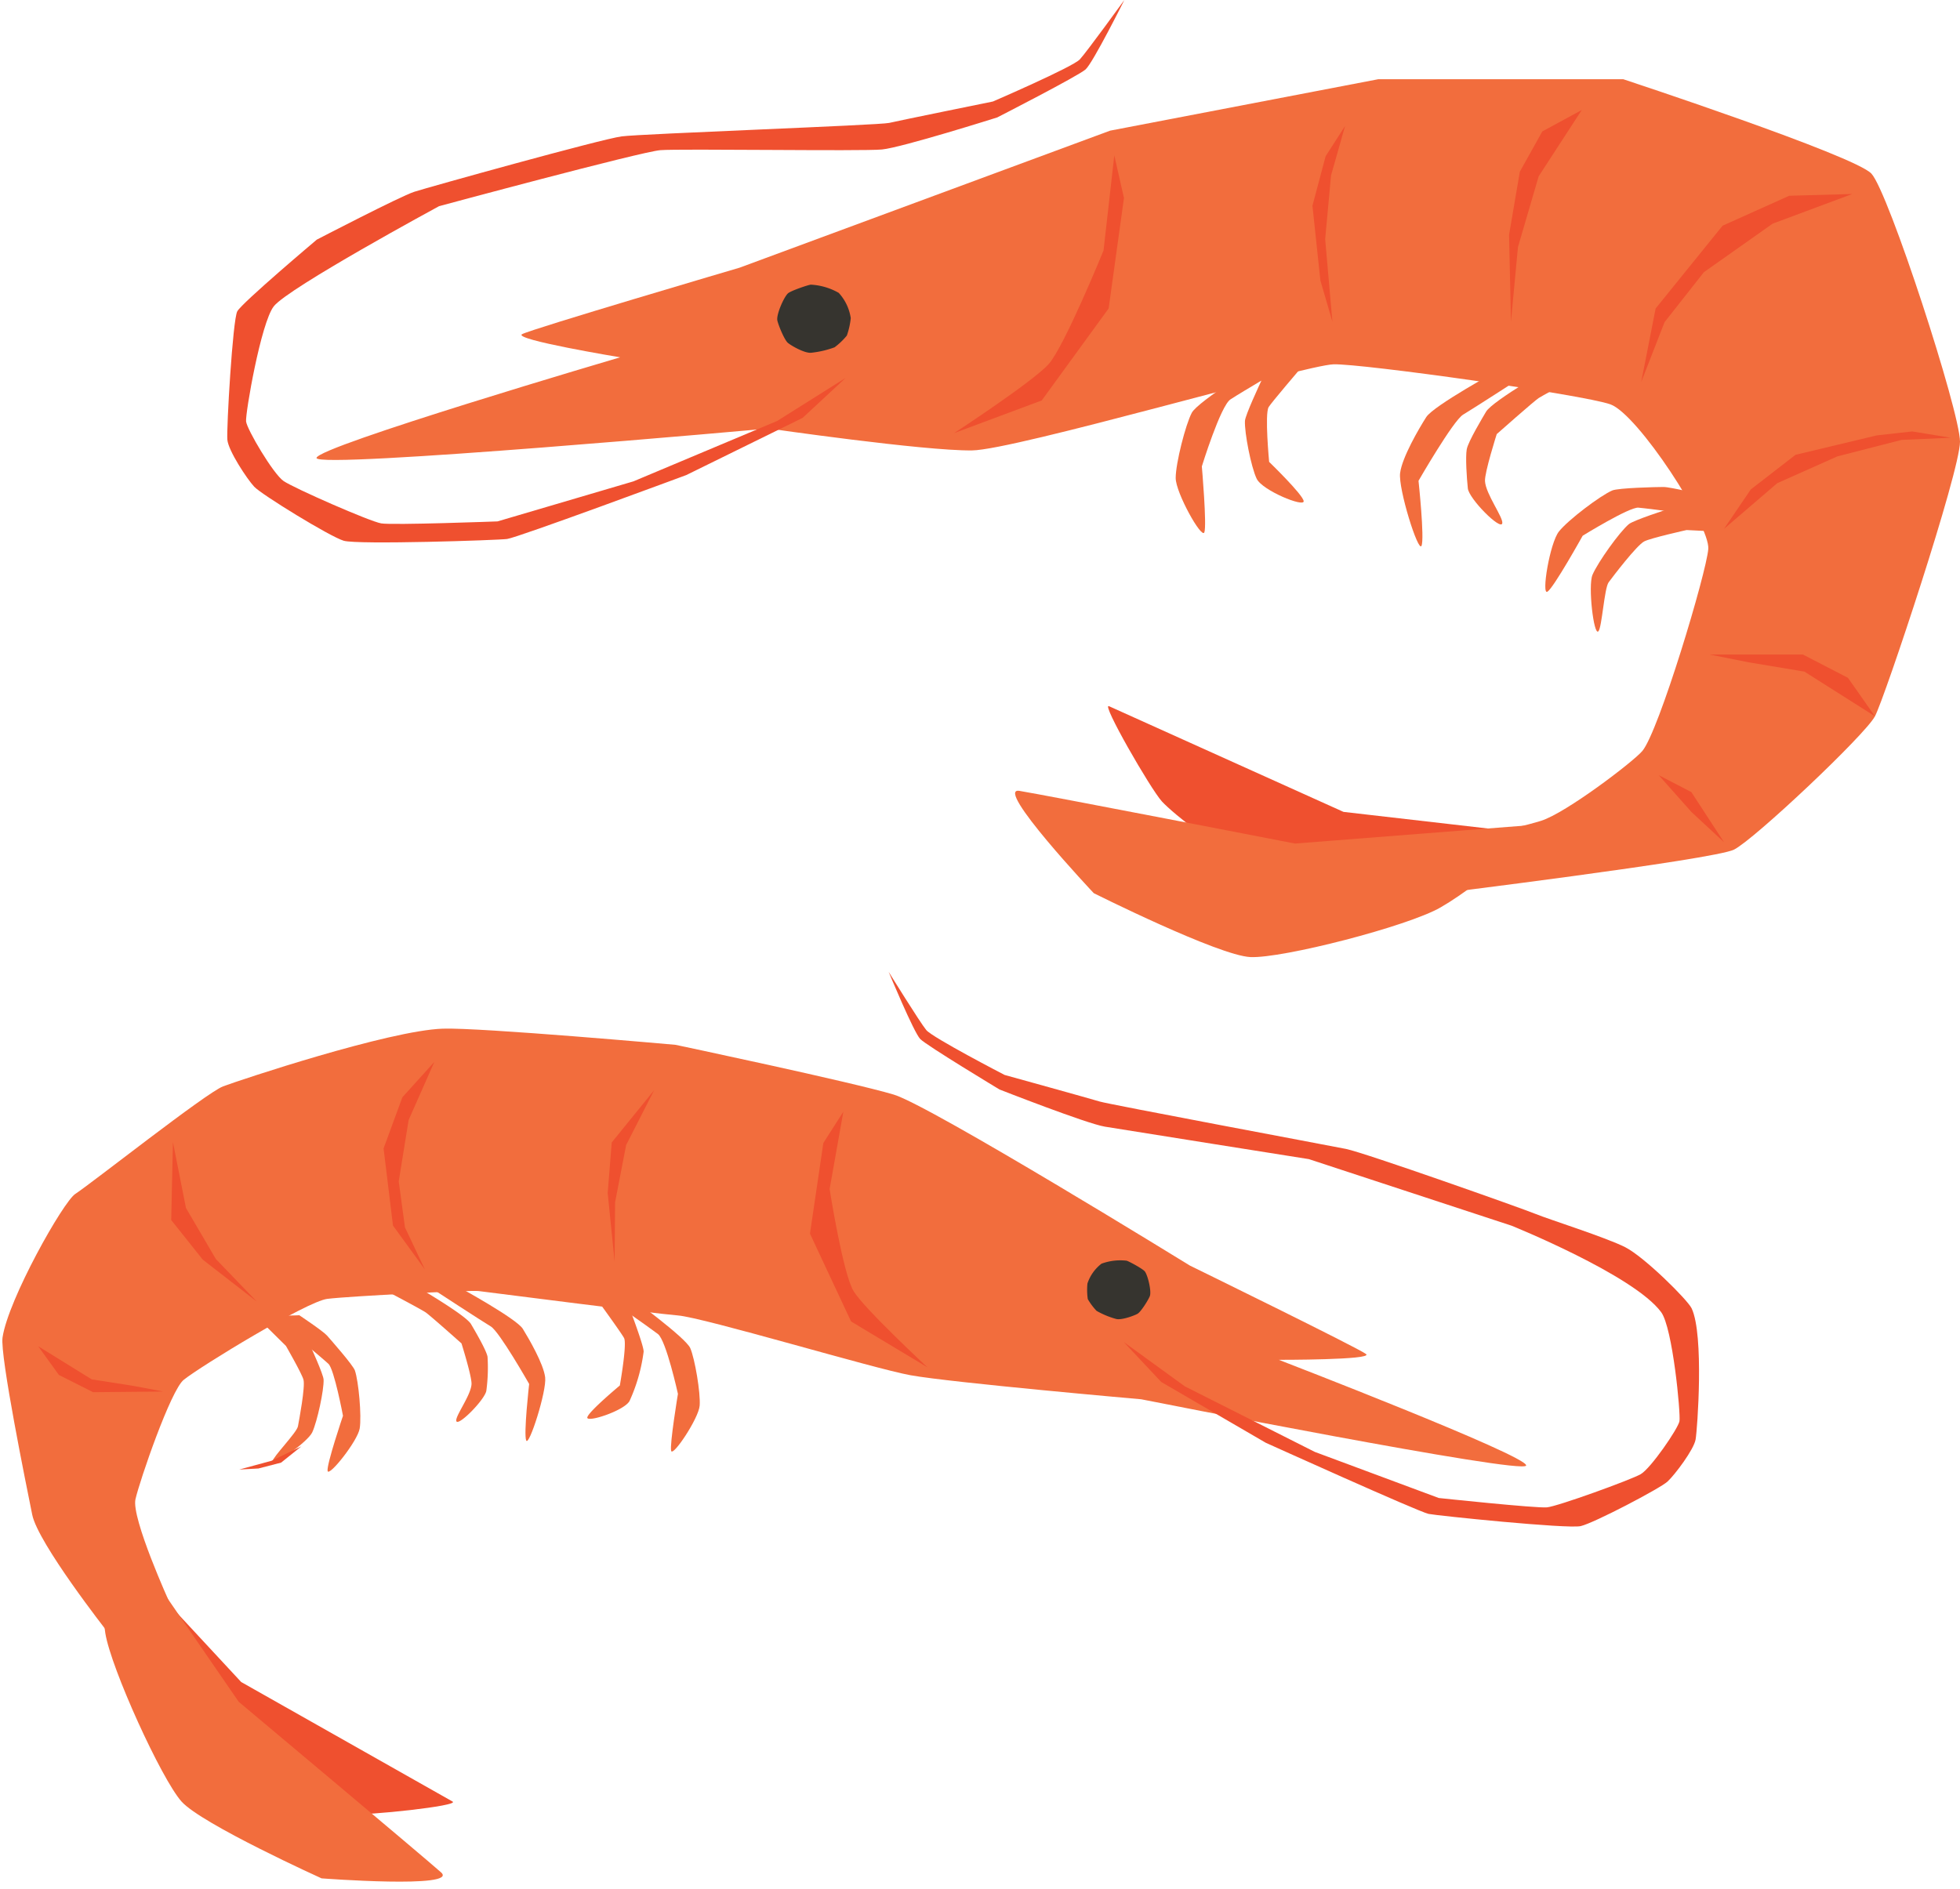 <?xml version="1.0" encoding="UTF-8"?><svg xmlns="http://www.w3.org/2000/svg" xmlns:xlink="http://www.w3.org/1999/xlink" height="482.5" preserveAspectRatio="xMidYMid meet" version="1.0" viewBox="-0.6 0.0 500.6 482.5" width="500.6" zoomAndPan="magnify"><g data-name="Layer 27"><g id="change1_1"><path d="M322.5,91.93s-17.12,10.56-18.7,13.51-4.12,12.9-4.12,16.67S306.33,137.76,307,136s-.64-16.85-.64-16.85,4.76-15.42,7.3-17.11,16.8-10.09,16.8-10.09Z" fill="#f26d3d"/></g><g id="change1_2"><path d="M397.12,92.94s-16.5,9.4-18.17,12.24c-.74,1.27-4.57,7.6-4.93,9.6s0,7.38.28,10,8.34,10.76,8.79,8.93c.35-1.45-4.23-7.48-4.41-10.81-.13-2.18,3-12,3-12s9.66-8.56,10.74-9.23c2.45-1.51,13.63-7.31,13.63-7.31Z" fill="#f26d3d"/></g><g id="change1_3"><path d="M382.56,94.33s-17,9.27-18.89,12.23-6.16,10.28-6.67,14.28,4.64,20.42,5.46,18.6-.76-16.61-.76-16.61,8.86-15.4,11.4-16.91,16.7-10.67,16.7-10.67Z" fill="#f26d3d"/></g><g id="change1_4"><path d="M434.26,126.41s-8.19-2-10-2-11.53.23-13.08.89c-3.08,1.33-11.26,7.52-13.61,10.47s-4.54,16.39-2.94,15.39,9-14.3,9-14.3,11.88-7.34,14.22-7.17,21.58,2.76,21.58,2.76Z" fill="#f26d3d"/></g><g id="change1_5"><path d="M436.15,128.71s-7.81.39-9.38.91-10.17,3.29-11.36,4.29c-2.38,2-7.9,9.72-9.27,12.93-1.19,2.76.32,15.73,1.5,14.44.92-1,1.5-11,2.62-12.52s7.16-9.45,9.09-10.45c1.67-.87,10.82-2.9,10.82-2.9l14.48.72Z" fill="#f26d3d"/></g><g id="change1_6"><path d="M327.16,89.78s-4.77,5.67-5.42,7.09-4.29,9.18-4.37,10.66c-.15,2.94,1.56,11.79,3,14.78s12.16,7.37,12,5.72S323.55,118,323.55,118s-1.17-12.21-.13-14c.64-1.09,8.38-10.15,8.38-10.15L339.05,90Z" fill="#f26d3d"/></g><g id="change2_1"><path d="M386,212.41l-43.46-5-59.89-27c-2.13-1,10.6,21.13,13.5,24.32S311.9,218,318.45,220.84c3.22,1,31.29,3.69,39.56,2C369.52,220.53,386,212.41,386,212.41Z" fill="#ef502f"/></g><g id="change1_7"><path d="M132.73,85.38c2.19-1.28,55.58-17,55.58-17l94.61-35,68.49-13.14H414S473,39.69,477.37,44.35,500,105.2,500,112.83s-19.2,65.4-21.72,70.16-30.86,31.49-36,34.06-78.37,11.59-78.37,11.59l2-12.45s20.74-4.51,27.09-6.5,23.55-15.09,25.86-17.83c4.22-5,16.39-45.57,16.85-51.63s-18-34.43-25-36.93S347.32,92.87,340,93.07s-81.4,21.9-92.38,22c-12.36.13-51.9-5.6-51.9-5.6S80.24,119.89,80.24,117s77.55-25.72,77.55-25.72S130.4,86.75,132.73,85.38Z" fill="#f26d3d"/></g><g id="change3_1"><path d="M216.69,81.27a12.16,12.16,0,0,0-3.07-6.45,16.08,16.08,0,0,0-7.14-2.1c-.66.06-5.19,1.58-5.87,2.26-1.11,1.12-3,5.52-2.66,6.93s1.82,4.94,2.67,5.67,4.27,2.69,5.93,2.54a24.66,24.66,0,0,0,6-1.39,18,18,0,0,0,3.14-3A19.22,19.22,0,0,0,216.69,81.27Z" fill="#36342f"/></g><g id="change1_8"><path d="M394.11,210.5l-63.95,5s-63.77-12.38-70.4-13.46,19,26.14,19,26.14,31.84,15.94,40,16.32,40.12-7.82,48.56-12.68C379.06,225.06,394.11,210.5,394.11,210.5Z" fill="#f26d3d"/></g><g id="change2_2"><path d="M204.39,106.76l11-10.22-17.49,11-36.71,15.43-34.72,10.23s-26.77,1-29.7.51-22.29-9-24.94-10.82-9.36-13.2-9.58-15.22,3.79-25.21,7.07-29.41c3.7-4.74,42.22-25.59,42.22-25.59s51.52-13.91,56.54-14.31,51.52.31,56.57-.17S254.1,30,254.1,30s20.68-10.58,22.57-12.27S286.57,0,286.57,0,277,13.22,275.2,15.17,253,25.93,253,25.93,229,30.81,226.49,31.4s-63.14,2.77-68.3,3.44-49.41,13-53,14.16S80.31,61.22,80.31,61.22,61.17,77.36,60,79.54s-2.78,30-2.53,32.8,5,10,6.86,12,19.32,12.74,22.85,13.8,39.56-.14,41.75-.45c2.82-.39,45.76-16.33,45.76-16.33Z" fill="#ef502f"/></g><g id="change2_3"><path d="M284,39.7,281.25,64s-10,24.52-14,29-24.15,17.64-24.15,17.64l22.37-8.34,17.09-23.51,3.91-28.21Z" fill="#ef502f"/></g><g id="change2_4"><path d="M423.05 198.03L431.38 207.41 439.72 215.15 431.38 202.35 423.05 198.03z" fill="#ef502f"/></g><g id="change2_5"><path d="M439.72 135.11L446.57 125.03 457.99 116.19 478.73 111.23 487.79 110.22 497.64 111.83 485.07 112.38 468.68 116.59 453.32 123.44 439.72 135.11z" fill="#ef502f"/></g><g id="change2_6"><path d="M436.05 167.21L459.87 167.21 471.38 173.16 478.28 182.99 460.27 171.58 445.98 169.19 436.05 167.21z" fill="#ef502f"/></g><g id="change2_7"><path d="M418.58 97.59L422.26 78.81 439.36 57.66 456.38 50.01 472.48 49.56 452.14 57.14 434.59 69.53 424.54 82.3 418.58 97.59z" fill="#ef502f"/></g><g id="change2_8"><path d="M385.31 82.2L384.83 59.98 387.58 43.86 393.32 33.57 403.39 28.11 392.39 45.04 387.1 63.12 385.31 82.2z" fill="#ef502f"/></g><g id="change2_9"><path d="M342.95 32.17L337.97 39.92 334.61 52.56 336.64 71.66 339.71 82.2 337.86 61.1 339.36 44.81 342.95 32.17z" fill="#ef502f"/></g><g id="change1_9"><path d="M160.47,331.48s14.07,10.25,15.23,12.92,2.66,11.44,2.4,14.7-6.86,13.13-7.28,11.55,1.73-14.56,1.73-14.56-3-13.66-5.11-15.29S153.61,331,153.61,331Z" fill="#f26d3d"/></g><g id="change1_10"><path d="M104,327.62s14.26,8.17,15.7,10.64c.64,1.1,3.92,6.61,4.22,8.35a44.3,44.3,0,0,1-.3,8.64c-.29,2.23-7.3,9.35-7.68,7.76-.29-1.26,3.72-6.5,3.89-9.39.12-1.9-2.56-10.42-2.56-10.42s-8.33-7.44-9.26-8c-2.12-1.32-11.78-6.36-11.78-6.36Z" fill="#f26d3d"/></g><g id="change1_11"><path d="M116.62,328.83s14.73,8.06,16.31,10.64,5.29,8.93,5.71,12.41S134.5,369.62,133.8,368s.75-14.44.75-14.44-7.6-13.38-9.79-14.69-14.42-9.29-14.42-9.29Z" fill="#f26d3d"/></g><g id="change1_12"><path d="M75.84,336s6.1,4.06,7.12,5.23,6.61,7.51,7.08,8.88c.95,2.75,1.75,11.59,1.23,14.81s-7.9,12.47-8.2,10.86S87,361.69,87,361.69s-2.23-11.87-3.71-13.27-14.42-12.2-14.42-12.2Z" fill="#f26d3d"/></g><g id="change1_13"><path d="M73.26,336.15s4.31,5.22,4.9,6.53,3.84,8.42,3.89,9.77c.11,2.69-1.63,10.72-2.9,13.47-1.08,2.37-10.32,9-10.19,7.46.11-1.18,6.24-7.39,6.54-9s1.9-10.1,1.41-11.92c-.42-1.57-4.47-8.61-4.47-8.61L63.49,335Z" fill="#f26d3d"/></g><g id="change1_14"><path d="M156.59,329.32a66.38,66.38,0,0,1,4.2,6.49c.46,1.28,3.06,8.23,3,9.51a43.77,43.77,0,0,1-3.61,12.61c-1.43,2.5-11,5.6-10.78,4.18s8.31-8.16,8.31-8.16,1.87-10.5,1.09-12.1c-.47-1-6.53-9.34-6.53-9.34l-6-3.75Z" fill="#f26d3d"/></g><g id="change2_10"><path d="M32.93,399.46,61,429.7l54,30.54c1.92,1.09-22.06,3.64-26.11,3.21s-19-4.61-24.79-8c-2.59-1.88-20.25-21.73-23.58-28.94C35.89,416.45,32.93,399.46,32.93,399.46Z" fill="#ef502f"/></g><g id="change1_15"><path d="M348.32,345.93c-1.67-1.41-45-22.61-45-22.61S237,282.43,227.69,279.64c-10.68-3.21-55.75-12.72-55.75-12.72s-49.84-4.46-59.46-4.13c-13.83.48-51.8,13.12-56.1,14.74s-33.89,25-37.74,27.47C15.55,307,1.5,331.93.05,341.68c-.69,4.62,6.11,38,7.58,45.28s19.05,29.71,19.05,29.71l16.08-7.15S32.9,387.83,34,383s9-27.82,12.32-30.5c4.42-3.54,31.41-20,36.66-20.68,5.86-.72,36.82-2.26,38.64-2,6.39.79,44.53,5.71,50.89,6.23,6.69.54,50.07,13.59,59.45,15.28,10.56,1.9,58.91,6.14,58.91,6.14s97.88,19.4,98.32,16.92-63.17-27-63.17-27S350.11,347.44,348.32,345.93Z" fill="#f26d3d"/></g><g id="change3_2"><path d="M277.14,327.9a10.59,10.59,0,0,1,3.59-5.07,13.91,13.91,0,0,1,6.42-.76c.56.14,4.21,2.1,4.68,2.78.79,1.12,1.72,5.16,1.23,6.31s-2.3,4-3.13,4.47-4.06,1.68-5.46,1.32a21.41,21.41,0,0,1-5-2.07,15.9,15.9,0,0,1-2.24-3A16.54,16.54,0,0,1,277.14,327.9Z" fill="#36342f"/></g><g id="change1_16"><path d="M26.12,385l34.25,49.75s46.95,39.37,51.68,43.58-30.52,1.53-30.52,1.53S50.9,466,45.76,460.23s-18-34-19.46-43C24.32,404.63,26.12,385,26.12,385Z" fill="#f26d3d"/></g><g id="change2_11"><path d="M214.8,284l-3.51,19.77s3.39,21.61,6.13,26.09,18.84,19.44,18.84,19.44l-19.49-11.71-10.5-22.43L209.69,292Z" fill="#ef502f"/></g><g id="change2_12"><path d="M76.38 369.49L68.78 373.17 60.51 375.42 65.41 375.15 71.2 373.65 76.38 369.49z" fill="#ef502f"/></g><g id="change2_13"><path d="M41.08 355.49L23.18 355.66 14.45 351.26 9.15 343.92 22.82 352.38 33.59 354.07 41.08 355.49z" fill="#ef502f"/></g><g id="change2_14"><path d="M107.91 324.29L99.77 313.09 97.37 293.38 102.17 280.32 110.33 271.29 103.77 286.13 101.24 301.8 102.83 313.55 107.91 324.29z" fill="#ef502f"/></g><g id="change2_15"><path d="M156.38 322.33L154.61 304.77 155.64 291.86 166.47 278.51 159.32 292.53 156.5 307.13 156.38 322.33z" fill="#ef502f"/></g><g id="change2_16"><path d="M64.99 332.51L51.19 321.8 43.13 311.68 43.57 291.79 46.9 308.61 54.53 321.64 64.99 332.51z" fill="#ef502f"/></g><g id="change2_17"><path d="M296,353.06l-9.6-10.23L302,354.16l33.2,16.75,31.67,11.78s24.88,2.65,27.64,2.39,21.35-7,23.93-8.47,9.58-11.68,9.91-13.55-1.72-23.85-4.68-27.85c-7-9.49-38.22-22.09-38.22-22.09l-51.75-17s-47.47-7.53-52.13-8.3-26.89-9.49-26.89-9.49-18.58-11.2-20.24-12.89-8.07-17.16-8.07-17.16,8,12.93,9.61,14.87,20,11.46,20,11.46,22,6.09,24.31,6.8,58.09,11.15,62.86,12.1,45.18,15.26,48.47,16.62,18,6,22.91,8.51,16,13.53,16.94,15.63c3.19,6.81,1.45,30.89,1,33.47s-5.28,9-7.17,10.75-18.82,10.62-22.18,11.38-36.84-2.69-38.86-3.12c-2.6-.55-41.57-18.17-41.57-18.17Z" fill="#ef502f"/></g></g></svg>